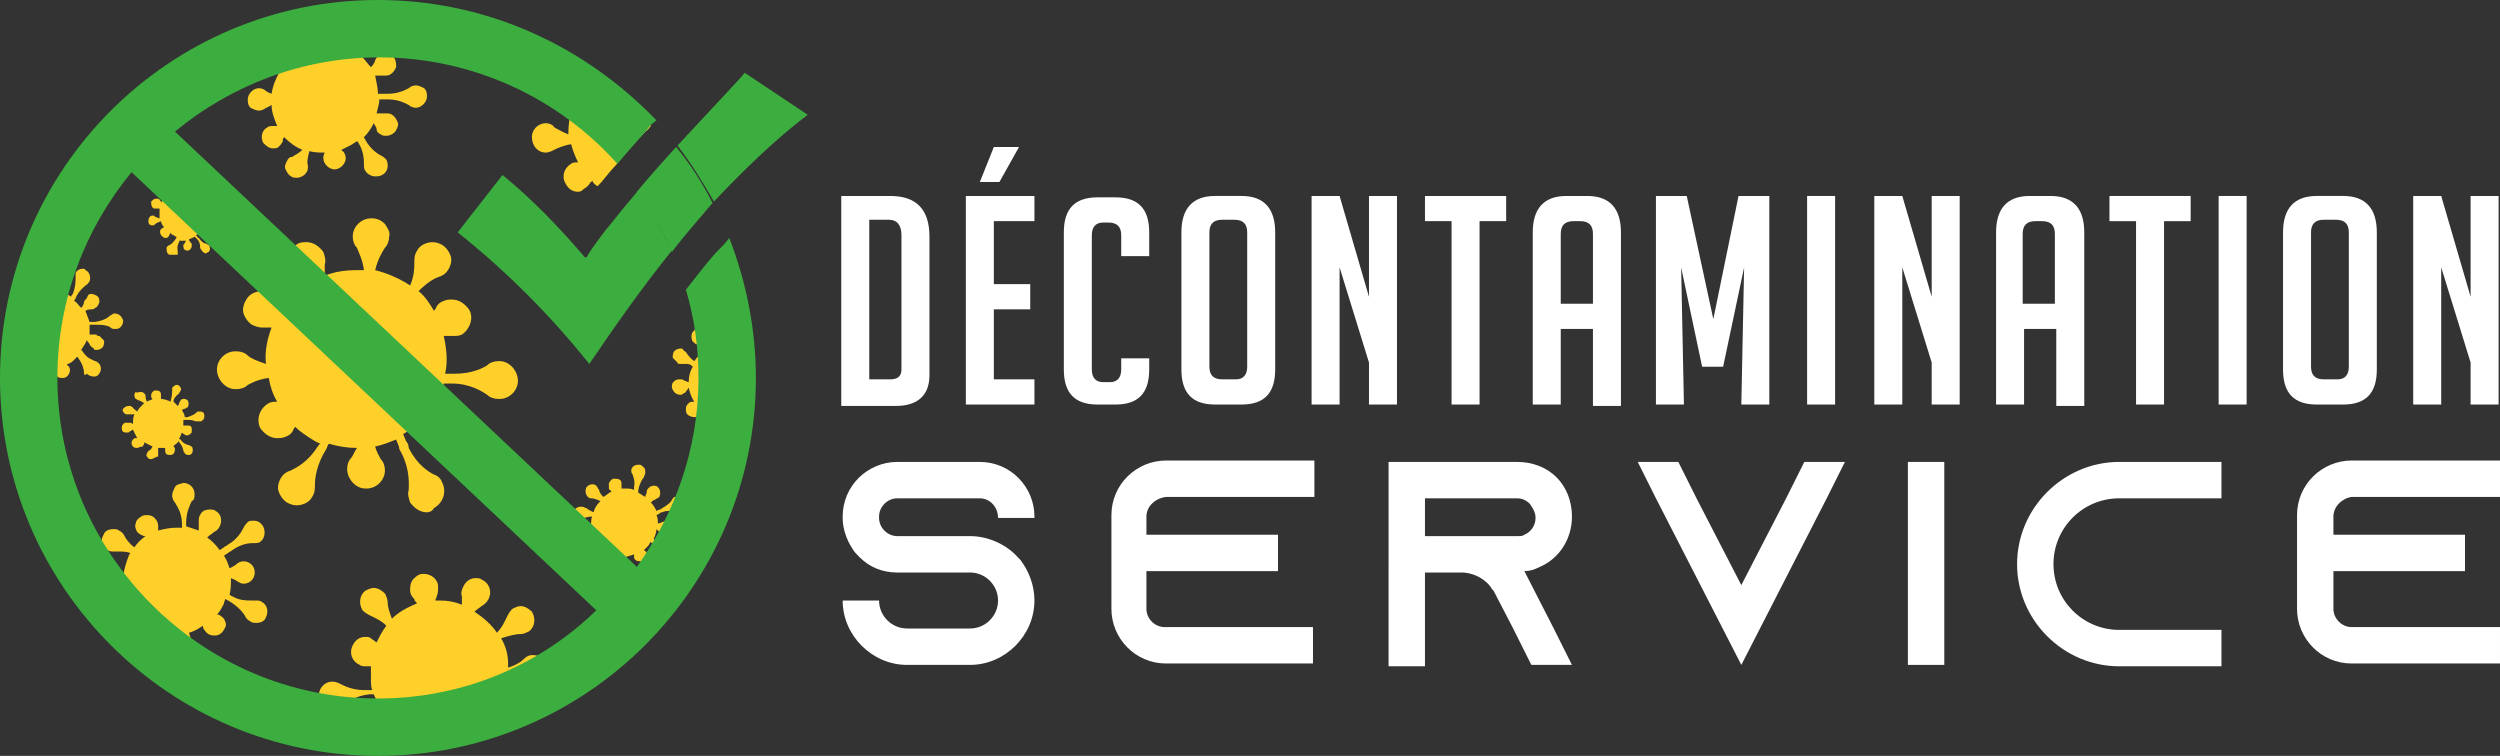 <?xml version="1.0" encoding="utf-8"?>
<!-- Generator: Adobe Illustrator 24.1.0, SVG Export Plug-In . SVG Version: 6.00 Build 0)  -->
<svg version="1.1" id="Layer_1" xmlns="http://www.w3.org/2000/svg" xmlns:xlink="http://www.w3.org/1999/xlink" x="0px" y="0px"
	 width="178.6px" height="54px" viewBox="0 0 178.6 54" style="enable-background:new 0 0 178.6 54;" xml:space="preserve">
<rect x="0" y="0" width="178.6" height="54" fill="#333333" stroke="none"/>
<style type="text/css">
	.st0{fill:#FFD029;}
	.st1{fill:none;}
	.st2{fill:#3CAE3F;}
	.st3{fill:#FFFFFF;}
</style>
<g>
	<g>
		<g>
			<path class="st0" d="M41.3,13.7c-0.4,0-0.7-0.2-0.9-0.6c-0.3-0.5-0.1-1.1,0.4-1.4c0.1-0.1,0.3-0.1,0.5-0.1
				c-0.2-0.4-0.4-0.9-0.5-1.3c-0.6,0.1-1,0.3-1.2,0.4c-0.2,0.1-0.4,0.2-0.6,0.2c0,0,0,0,0,0c-0.6,0-1-0.5-1-1.1c0-0.6,0.5-1,1-1
				c0,0,0,0,0,0c0.2,0,0.5,0.1,0.6,0.3c0.2,0.1,0.5,0.3,1,0.5c0-0.7,0.1-1.4,0.3-2.1c-0.1,0-0.2,0-0.3,0c0,0,0,0-0.1,0
				c0,0-0.1,0-0.1,0c-0.2,0-0.4-0.1-0.5-0.2c-0.2-0.1-0.4-0.4-0.5-0.6c-0.1-0.3,0-0.5,0.1-0.8c0.2-0.3,0.5-0.5,0.9-0.5
				c0.2,0,0.4,0.1,0.5,0.2c0.2,0.1,0.4,0.3,0.4,0.5c0,0.1,0.1,0.2,0.1,0.2c0.3-0.4,0.6-0.7,0.9-1l0,0l0,0C44,6.4,45.3,7.6,46.5,9
				l0,0l0,0c-0.1,0.1-0.2,0.3-0.4,0.4c-0.8,0.8-1.5,1.6-2.1,2.4c-0.5,0.5-0.9,1.1-1.3,1.5l0,0l0,0c-0.2-0.1-0.3-0.2-0.4-0.4
				c0,0,0,0.1-0.1,0.1c-0.1,0.2-0.3,0.4-0.5,0.5C41.6,13.6,41.5,13.7,41.3,13.7z"/>
		</g>
		<g>
			<path class="st0" d="M42.6,17.4c0.2-0.3,0.5-0.7,0.8-1.1l0,0l0,0c0,0.2,0,0.4-0.2,0.6C43.1,17.2,42.8,17.3,42.6,17.4L42.6,17.4
				L42.6,17.4z"/>
		</g>
	</g>
	<path class="st1" d="M1.3,24c0,0,0.1,0,0.2,0c-0.2-0.3-0.3-0.7-0.4-1c0,0,0,0-0.1,0c0,0.4-0.1,0.7-0.1,1.1c0,0,0,0,0,0
		C1,24.1,1.1,24,1.3,24z"/>
	<path class="st1" d="M2.1,20.2c0,0,0.1-0.1,0.1-0.1c-0.2-0.2-0.5-0.3-0.6-0.4c-0.1,0-0.1-0.1-0.2-0.1c-0.1,0.4-0.2,0.8-0.2,1.1
		c0.1,0.1,0.1,0.1,0.2,0.2C1.6,20.7,1.8,20.4,2.1,20.2z"/>
	<path class="st1" d="M10,45.4c0.1-0.2,0.2-0.3,0.4-0.4c0,0,0.1-0.1,0.2-0.1c-0.5-0.3-0.9-0.6-1.2-1c-0.1,0.2-0.2,0.3-0.2,0.4
		c-0.1,0.2-0.2,0.3-0.3,0.4c-0.1,0-0.2,0.1-0.2,0.1c0.5,0.4,0.9,0.9,1.4,1.3C9.9,45.9,9.9,45.6,10,45.4z"/>
	<path class="st1" d="M1.2,21.3c0,0.1,0,0.3-0.1,0.4C1.1,21.5,1.2,21.4,1.2,21.3C1.2,21.3,1.2,21.3,1.2,21.3z"/>
	<path class="st1" d="M28,51.2c0.3,0,0.7,0,1-0.1c-0.3-0.1-0.5-0.3-0.7-0.5C28.1,50.9,28,51.1,28,51.2z"/>
	<path class="st1" d="M45,33.6c0-0.3,0.3-0.4,0.5-0.4c0.3,0,0.4,0.3,0.4,0.5c0,0.1-0.1,0.2-0.1,0.3c-0.1,0.1-0.3,0.4-0.4,0.9
		c0,0.1,0,0.1,0,0.2l0,0c0.2,0.1,0.3,0.2,0.5,0.3c0.1-0.1,0.1-0.3,0.1-0.3c0-0.1,0-0.2,0.1-0.3c0.2-0.2,0.5-0.2,0.7-0.1
		c0.2,0.2,0.2,0.5,0.1,0.7c-0.1,0.1-0.2,0.1-0.3,0.2c-0.1,0-0.2,0.1-0.3,0.2c0.2,0.2,0.3,0.4,0.4,0.6l0.2-0.1c0.1,0,0.1,0,0.2-0.1
		c0.4-0.2,0.7-0.5,0.7-0.6c0.1-0.1,0.1-0.2,0.2-0.2c0.2-0.1,0.5,0,0.6,0.3c0.1,0.2,0,0.5-0.3,0.6c-0.1,0-0.2,0-0.3,0
		c-0.1,0-0.5-0.1-0.9,0.1c-0.1,0-0.1,0-0.2,0.1l-0.2,0.1c0.1,0.2,0.1,0.4,0.1,0.6c0.2,0,0.3-0.1,0.3-0.1c0.1-0.1,0.2-0.1,0.3-0.1
		c0.3,0,0.4,0.3,0.4,0.5c0,0.3-0.3,0.4-0.5,0.4c-0.1,0-0.2-0.1-0.3-0.1c0,0-0.1-0.1-0.2-0.2c0,0.2-0.1,0.5-0.2,0.7
		c0,0,0.1,0.1,0.1,0.1c0.4,0.3,0.7,0.3,0.9,0.4c0.1,0,0.2,0,0.3,0.1c0.2,0.2,0.2,0.5,0.1,0.7c-0.2,0.2-0.5,0.2-0.7,0.1
		c-0.1-0.1-0.1-0.2-0.2-0.3c0-0.1-0.2-0.5-0.6-0.8c0,0-0.1,0-0.1-0.1c-0.1,0.1-0.1,0.2-0.2,0.3c-0.1,0.1-0.2,0.2-0.3,0.3
		c0,0,0,0,0.1,0c0.1,0.1,0.2,0.1,0.2,0.2c0.1,0.2,0,0.5-0.3,0.6c-0.2,0.1-0.5,0-0.6-0.3c0-0.1,0-0.1,0-0.2c-0.2,0.1-0.4,0.1-0.6,0.2
		c0,0.3,0.1,0.5,0.1,0.6c0.1,0.1,0.1,0.2,0.1,0.3c0,0.3-0.3,0.4-0.5,0.4c-0.3,0-0.4-0.3-0.4-0.5c0-0.1,0.1-0.2,0.1-0.3
		c0.1-0.1,0.2-0.2,0.3-0.5c-0.3,0-0.6-0.1-0.9-0.2c0,0.1,0,0.1,0,0.2c0,0.1,0,0.2-0.1,0.3c-0.2,0.2-0.5,0.2-0.7,0.1
		c-0.2-0.2-0.2-0.5-0.1-0.7c0.1-0.1,0.2-0.1,0.3-0.2c0,0,0.1,0,0.1-0.1c-0.2-0.2-0.4-0.5-0.6-0.7c-0.1,0.1-0.2,0.2-0.2,0.2
		c-0.1,0.1-0.1,0.2-0.2,0.2c-0.2,0.1-0.5,0-0.6-0.3c-0.1-0.2,0-0.5,0.3-0.6c0.1,0,0.2,0,0.3,0c0.1,0,0.2,0,0.3,0
		c-0.1-0.3-0.1-0.7,0-1c-0.3,0-0.5,0.1-0.6,0.1C41.5,37,41.4,37,41.3,37c-0.3,0-0.4-0.3-0.4-0.5c0-0.3,0.3-0.4,0.5-0.4
		c0.1,0,0.2,0.1,0.3,0.1c0.1,0.1,0.3,0.2,0.5,0.3c0.1-0.3,0.2-0.5,0.4-0.7c0,0,0.1-0.1,0.1-0.1c-0.2-0.1-0.5-0.2-0.6-0.2
		c-0.1,0-0.2,0-0.3-0.1c-0.2-0.2-0.2-0.5-0.1-0.7c0.2-0.2,0.5-0.2,0.7-0.1c0.1,0.1,0.1,0.2,0.2,0.3c0,0.1,0.1,0.3,0.3,0.5
		c0.2-0.2,0.4-0.3,0.6-0.4c0,0,0,0-0.1,0c-0.1-0.1-0.2-0.1-0.2-0.2c-0.1-0.2,0-0.5,0.3-0.6c0.2-0.1,0.5,0,0.6,0.3c0,0.1,0,0.2,0,0.3
		c0,0,0,0.1,0,0.1c0.3,0,0.7,0,1,0.1c0-0.1,0-0.1,0-0.2c0.1-0.5-0.1-0.8-0.1-0.9C45,33.8,44.9,33.7,45,33.6z M39.4,23.6
		c0.1-0.2,0.3-0.3,0.4-0.2c0.1,0,0.1,0.1,0.2,0.1c0,0.1,0.2,0.2,0.3,0.3c0.1-0.2,0.2-0.3,0.4-0.5c0,0,0,0,0.1-0.1
		c-0.2-0.1-0.3-0.2-0.4-0.2c-0.1,0-0.1-0.1-0.2-0.1c-0.1-0.1-0.1-0.4,0-0.5c0.1-0.1,0.4-0.1,0.5,0c0.1,0.1,0.1,0.1,0.1,0.2
		c0,0.1,0,0.2,0.1,0.4c0.1-0.1,0.3-0.1,0.5-0.2c0,0,0,0,0,0c-0.1,0-0.1-0.1-0.1-0.2c0-0.2,0.1-0.4,0.3-0.4c0.2,0,0.4,0.1,0.4,0.3
		c0,0.1,0,0.2,0,0.2c0,0,0,0.1,0,0.1c0.2,0,0.5,0.1,0.7,0.2c0,0,0-0.1,0-0.1c0.1-0.3,0.1-0.6,0.1-0.7c0-0.1,0-0.2,0-0.2
		c0.1-0.2,0.3-0.3,0.4-0.2c0.2,0.1,0.3,0.3,0.2,0.4c0,0.1-0.1,0.1-0.1,0.2c-0.1,0.1-0.3,0.2-0.4,0.5c0,0,0,0.1,0,0.1l0,0
		c0.1,0.1,0.2,0.2,0.3,0.3c0.1-0.1,0.1-0.2,0.1-0.2c0-0.1,0.1-0.1,0.1-0.2c0.1-0.1,0.4-0.1,0.5,0c0.1,0.1,0.1,0.4,0,0.5
		c-0.1,0.1-0.1,0.1-0.2,0.1c-0.1,0-0.1,0-0.3,0.1c0.1,0.2,0.2,0.3,0.2,0.5l0.1,0c0,0,0.1,0,0.1,0c0.3-0.1,0.5-0.2,0.6-0.3
		c0-0.1,0.1-0.1,0.2-0.1c0.2,0,0.4,0.1,0.4,0.3c0,0.2-0.1,0.4-0.3,0.4c-0.1,0-0.2,0-0.2,0c-0.1,0-0.3-0.1-0.7-0.1c0,0-0.1,0-0.1,0
		l-0.1,0c0,0.1,0,0.3,0,0.4c0.1,0,0.2,0,0.2,0c0.1,0,0.2,0,0.2,0c0.2,0.1,0.3,0.3,0.2,0.4c-0.1,0.2-0.3,0.3-0.4,0.2
		c-0.1,0-0.1-0.1-0.2-0.1c0,0-0.1-0.1-0.1-0.1c-0.1,0.2-0.1,0.3-0.2,0.5c0,0,0,0.1,0.1,0.1c0.2,0.3,0.5,0.4,0.6,0.4
		c0.1,0,0.1,0.1,0.2,0.1c0.1,0.1,0.1,0.4,0,0.5c-0.1,0.1-0.4,0.1-0.5,0c-0.1-0.1-0.1-0.1-0.1-0.2c0-0.1-0.1-0.4-0.3-0.6
		c0,0,0,0,0-0.1c-0.1,0.1-0.1,0.1-0.2,0.2c-0.1,0.1-0.2,0.1-0.2,0.2c0,0,0,0,0,0c0.1,0,0.1,0.1,0.1,0.2c0,0.2-0.1,0.4-0.3,0.4
		c-0.2,0-0.4-0.1-0.4-0.3c0-0.1,0-0.1,0-0.2c-0.2,0-0.3,0-0.5,0c0,0.2,0,0.4,0,0.4c0,0.1,0,0.2,0,0.2c-0.1,0.2-0.3,0.3-0.4,0.2
		C41,27.1,41,26.9,41,26.7c0-0.1,0.1-0.1,0.1-0.2c0.1,0,0.2-0.1,0.3-0.3c-0.2-0.1-0.4-0.2-0.6-0.3c0,0.1,0,0.1,0,0.1
		c0,0.1-0.1,0.1-0.1,0.2c-0.1,0.1-0.4,0.1-0.5,0c-0.1-0.1-0.1-0.4,0-0.5c0.1-0.1,0.1-0.1,0.2-0.1c0,0,0.1,0,0.1,0
		c-0.1-0.2-0.2-0.4-0.3-0.6c-0.1,0-0.1,0.1-0.2,0.1c0,0.1-0.1,0.1-0.2,0.1c-0.2,0-0.4-0.1-0.4-0.3c0-0.2,0.1-0.4,0.3-0.4
		c0.1,0,0.2,0,0.2,0c0,0,0.1,0,0.2,0.1c0-0.2,0-0.5,0.1-0.7c-0.2,0-0.4,0-0.4,0c-0.1,0-0.2,0-0.2,0C39.5,24,39.4,23.8,39.4,23.6z
		 M18.3,6.1c0.2,0,0.4,0.1,0.5,0.2c0.1,0.1,0.2,0.1,0.4,0.2c0.1-0.6,0.3-1.1,0.6-1.6c-0.5-0.2-0.8-0.2-1-0.2c-0.2,0-0.4,0-0.5-0.1
		c-0.4-0.2-0.5-0.7-0.3-1.1c0.2-0.4,0.7-0.5,1.1-0.3c0.2,0.1,0.3,0.2,0.3,0.4c0.1,0.2,0.3,0.5,0.7,0.8c0.3-0.4,0.7-0.7,1.1-0.9
		c0.1,0,0.1-0.1,0.2-0.1c-0.3-0.4-0.6-0.5-0.8-0.6c-0.2-0.1-0.3-0.2-0.4-0.3c-0.2-0.4-0.1-0.9,0.3-1.1c0.4-0.2,0.9-0.1,1.1,0.3
		c0.1,0.2,0.1,0.3,0.1,0.5c0,0.2,0,0.6,0.2,1c0.4-0.1,0.7-0.2,1.1-0.2c0,0,0-0.1-0.1-0.1c-0.1-0.1-0.2-0.3-0.2-0.5
		c0-0.4,0.4-0.8,0.8-0.8c0.4,0,0.8,0.4,0.8,0.8c0,0.2-0.1,0.4-0.2,0.5c0,0-0.1,0.1-0.1,0.2c0.5,0.1,1.1,0.4,1.5,0.7
		c0-0.1,0.1-0.2,0.1-0.3c0.4-0.7,0.4-1.3,0.4-1.5c0-0.2,0-0.4,0.1-0.5c0.2-0.4,0.7-0.5,1.1-0.3c0.4,0.2,0.5,0.7,0.3,1.1
		c-0.1,0.2-0.2,0.3-0.4,0.3c-0.2,0.1-0.7,0.4-1.1,1.1C26,3.9,25.9,4,25.8,4.1l0,0c0.2,0.2,0.4,0.5,0.6,0.7c0.2-0.2,0.3-0.4,0.3-0.5
		c0.1-0.2,0.2-0.3,0.3-0.4c0.4-0.2,0.9-0.1,1.1,0.3c0.2,0.4,0.1,0.9-0.3,1.1c-0.2,0.1-0.3,0.1-0.5,0.1c-0.1,0-0.3,0-0.6,0
		C26.9,5.9,27,6.3,27,6.7l0.3,0c0.1,0,0.2,0,0.3,0c0.8,0,1.3-0.3,1.5-0.4c0.1-0.1,0.3-0.2,0.5-0.2c0.4,0,0.8,0.4,0.8,0.8
		c0,0.4-0.4,0.8-0.8,0.8c-0.2,0-0.4-0.1-0.5-0.2c-0.2-0.1-0.7-0.4-1.5-0.4c-0.1,0-0.2,0-0.3,0l-0.3,0c0,0.3-0.1,0.7-0.2,1
		c0.3,0,0.5,0,0.6,0c0.2,0,0.4,0,0.5,0.1c0.4,0.2,0.5,0.7,0.3,1.1c-0.2,0.4-0.7,0.5-1.1,0.3c-0.2-0.1-0.3-0.2-0.3-0.4
		c0-0.1-0.1-0.2-0.3-0.4c-0.2,0.4-0.4,0.7-0.7,1c0,0.1,0.1,0.1,0.1,0.2c0.4,0.7,0.9,1,1.1,1.1c0.2,0.1,0.3,0.2,0.4,0.3
		c0.2,0.4,0.1,0.9-0.3,1.1c-0.4,0.2-0.9,0.1-1.1-0.3C26,12.1,26,11.9,26,11.7c0-0.2,0-0.9-0.4-1.5c0-0.1-0.1-0.1-0.1-0.2
		c-0.2,0.1-0.3,0.2-0.5,0.3c-0.2,0.1-0.4,0.2-0.6,0.3c0,0,0,0.1,0.1,0.1c0.1,0.1,0.2,0.3,0.2,0.5c0,0.4-0.4,0.8-0.8,0.8
		c-0.4,0-0.8-0.4-0.8-0.8c0-0.1,0-0.3,0.1-0.4c-0.4,0-0.7,0-1.1-0.1c-0.2,0.4-0.2,0.8-0.1,1c0,0.2,0,0.4-0.1,0.5
		c-0.2,0.4-0.7,0.5-1.1,0.3c-0.4-0.2-0.5-0.7-0.3-1.1c0.1-0.2,0.2-0.3,0.4-0.3c0.1-0.1,0.4-0.2,0.7-0.5c-0.5-0.2-0.9-0.5-1.3-1
		c-0.1,0.1-0.1,0.2-0.2,0.3c-0.1,0.2-0.2,0.3-0.3,0.4c-0.4,0.2-0.9,0.1-1.1-0.3c-0.2-0.4-0.1-0.9,0.3-1.1c0.2-0.1,0.3-0.1,0.5-0.1
		c0.1,0,0.1,0,0.2,0c-0.2-0.5-0.4-1-0.4-1.5c-0.2,0.1-0.3,0.2-0.4,0.2c-0.1,0.1-0.3,0.2-0.5,0.2c-0.4,0-0.8-0.4-0.8-0.8
		C17.5,6.4,17.9,6.1,18.3,6.1z M15.3,16.6c-0.1,0.2-0.3,0.2-0.5,0.2c-0.1,0-0.1-0.1-0.2-0.2c0,0-0.1-0.1-0.2-0.2
		c-0.1,0.2-0.2,0.3-0.4,0.4l0.1,0.1c0,0,0,0.1,0.1,0.1c0.2,0.3,0.4,0.4,0.5,0.4c0.1,0,0.1,0.1,0.2,0.1c0.1,0.2,0.1,0.4-0.1,0.5
		c-0.2,0.1-0.4,0.1-0.5-0.1c0-0.1-0.1-0.1-0.1-0.2c0-0.1,0-0.4-0.2-0.6c0,0-0.1-0.1-0.1-0.1l-0.1-0.1c-0.1,0.1-0.2,0.1-0.4,0.2
		c0,0.1,0.1,0.2,0.1,0.2c0.1,0.1,0.1,0.1,0.1,0.2c0,0.2-0.1,0.3-0.3,0.4c-0.2,0-0.3-0.1-0.4-0.3c0-0.1,0-0.2,0.1-0.2
		c0,0,0.1-0.1,0.1-0.2c-0.2,0-0.3,0-0.5,0c0,0,0,0.1,0,0.1c-0.2,0.3-0.1,0.6-0.1,0.7c0,0.1,0,0.2,0,0.2c-0.1,0.2-0.3,0.2-0.5,0.2
		c-0.2-0.1-0.2-0.3-0.2-0.5c0-0.1,0.1-0.1,0.2-0.2c0.1-0.1,0.3-0.2,0.5-0.5c0,0,0,0,0-0.1c-0.1,0-0.2-0.1-0.2-0.1
		c-0.1,0-0.2-0.1-0.3-0.2c0,0,0,0,0,0c0,0.1-0.1,0.1-0.1,0.2c-0.2,0.1-0.4,0.1-0.5-0.1c-0.1-0.2-0.1-0.4,0.1-0.5c0,0,0.1,0,0.2-0.1
		c-0.1-0.1-0.2-0.3-0.2-0.4c-0.2,0.1-0.3,0.1-0.4,0.2c-0.1,0.1-0.1,0.1-0.2,0.1c-0.2,0-0.3-0.1-0.4-0.3c0-0.2,0.1-0.3,0.3-0.4
		c0.1,0,0.2,0,0.2,0.1c0.1,0,0.2,0.1,0.4,0.1c0-0.2,0-0.5,0-0.7c-0.1,0-0.1,0-0.1,0c-0.1,0-0.2,0-0.2,0c-0.2-0.1-0.2-0.3-0.2-0.5
		c0.1-0.2,0.3-0.2,0.5-0.2c0.1,0,0.1,0.1,0.2,0.2c0,0,0,0,0.1,0.1c0.1-0.2,0.3-0.4,0.4-0.5C12.1,14.1,12,14,12,14
		c-0.1,0-0.1-0.1-0.2-0.1c-0.1-0.2-0.1-0.4,0.1-0.5c0.2-0.1,0.4-0.1,0.5,0.1c0,0.1,0.1,0.1,0.1,0.2c0,0,0,0.1,0,0.2
		c0.2-0.1,0.5-0.2,0.7-0.2c-0.1-0.2-0.1-0.3-0.2-0.4c-0.1-0.1-0.1-0.1-0.1-0.2c0-0.2,0.1-0.3,0.3-0.4c0.2,0,0.3,0.1,0.4,0.3
		c0,0.1,0,0.2-0.1,0.2c0,0.1-0.1,0.2-0.1,0.4c0.2,0,0.4,0.1,0.6,0.2c0,0,0.1,0,0.1,0c0.1-0.2,0-0.3,0-0.4c0-0.1,0-0.2,0-0.2
		c0.1-0.2,0.3-0.2,0.5-0.2c0.2,0.1,0.2,0.3,0.2,0.5c0,0.1-0.1,0.1-0.2,0.2c-0.1,0-0.2,0.1-0.3,0.3c0.1,0.1,0.2,0.2,0.3,0.3
		c0,0,0,0,0,0c0-0.1,0.1-0.1,0.1-0.2c0.2-0.1,0.4-0.1,0.5,0.1c0.1,0.2,0.1,0.4-0.1,0.5c-0.1,0-0.1,0.1-0.2,0.1c0,0-0.1,0-0.1,0
		c0.1,0.2,0.1,0.5,0.1,0.7c0,0,0.1,0,0.1,0c0.3,0,0.6-0.2,0.6-0.2c0.1-0.1,0.1-0.1,0.2-0.1c0.2,0,0.3,0.1,0.4,0.3
		c0,0.2-0.1,0.3-0.3,0.4c-0.1,0-0.2,0-0.2-0.1c-0.1,0-0.3-0.2-0.7-0.1c0,0-0.1,0-0.1,0l0,0c0,0.1-0.1,0.3-0.1,0.4c0.1,0,0.2,0,0.3,0
		c0.1,0,0.2,0,0.2,0C15.3,16.2,15.4,16.4,15.3,16.6z M22.2,35.6c-0.4,0.6-1.2,0.8-1.8,0.4c-0.6-0.4-0.8-1.2-0.4-1.8
		c0.2-0.3,0.4-0.4,0.7-0.5c0.4-0.2,1.2-0.6,1.9-1.7c0.1-0.1,0.1-0.2,0.2-0.2c-0.3-0.1-0.6-0.3-0.9-0.5c-0.3-0.2-0.6-0.4-0.9-0.7
		c0,0.1-0.1,0.1-0.1,0.2c-0.1,0.3-0.3,0.5-0.6,0.6c-0.6,0.3-1.4,0.1-1.8-0.6c-0.3-0.6-0.1-1.4,0.6-1.8c0.2-0.1,0.4-0.1,0.6-0.1
		c-0.3-0.5-0.5-1.1-0.6-1.7c-0.8,0.1-1.3,0.4-1.5,0.5c-0.2,0.2-0.5,0.3-0.8,0.3c-0.7,0-1.3-0.6-1.2-1.4c0-0.7,0.6-1.3,1.4-1.2
		c0.3,0,0.6,0.1,0.8,0.3c0.2,0.2,0.7,0.4,1.3,0.6c-0.1-0.9,0.1-1.8,0.4-2.6c-0.2,0-0.4,0-0.5,0c-0.3,0-0.6,0-0.9-0.2
		c-0.6-0.4-0.8-1.2-0.4-1.8c0.4-0.6,1.2-0.8,1.8-0.4c0.3,0.2,0.4,0.4,0.5,0.7c0,0.1,0.1,0.2,0.2,0.3c0.5-0.7,1.1-1.3,1.8-1.8
		c-0.3-0.2-0.5-0.4-0.6-0.5c-0.3-0.1-0.5-0.3-0.6-0.6c-0.3-0.6-0.1-1.4,0.6-1.8c0.6-0.3,1.4-0.1,1.8,0.6c0.1,0.3,0.2,0.6,0.1,0.9
		c0,0.2,0,0.5,0,0.8c0.9-0.3,1.8-0.5,2.8-0.4c-0.1-0.8-0.4-1.3-0.5-1.6c-0.2-0.2-0.3-0.5-0.3-0.8c0-0.7,0.6-1.3,1.4-1.2
		c0.7,0,1.3,0.6,1.2,1.4c0,0.3-0.1,0.6-0.3,0.8c-0.2,0.2-0.5,0.8-0.7,1.6c0.7,0.2,1.5,0.4,2.2,0.9c0.1,0.1,0.2,0.1,0.3,0.2
		c0.3-0.7,0.3-1.3,0.3-1.6c0-0.3,0-0.6,0.2-0.9c0.4-0.6,1.2-0.8,1.8-0.4c0.6,0.4,0.8,1.2,0.4,1.8c-0.2,0.3-0.4,0.4-0.7,0.5
		c-0.3,0.1-0.8,0.4-1.4,1c0.5,0.4,0.8,0.9,1.2,1.5c0-0.1,0.1-0.1,0.1-0.2c0.1-0.3,0.3-0.5,0.6-0.6c0.6-0.3,1.4-0.1,1.8,0.6
		c0.3,0.6,0.1,1.4-0.6,1.8c-0.3,0.1-0.6,0.2-0.9,0.1c-0.1,0-0.2,0-0.4,0c0.2,0.9,0.3,1.8,0.1,2.7c0.1,0,0.3,0,0.5,0
		c1.3,0.1,2.2-0.4,2.5-0.6c0.2-0.2,0.5-0.3,0.8-0.3c0.7,0,1.3,0.6,1.2,1.4c0,0.7-0.6,1.3-1.4,1.2c-0.3,0-0.6-0.1-0.8-0.3
		c-0.3-0.2-1.2-0.8-2.5-0.8c-0.2,0-0.4,0-0.5,0l-0.1,0c-0.1,0.5-0.3,1-0.6,1.4c0.4,0.1,0.8,0.1,1,0.1c0.3,0,0.6,0,0.9,0.2
		c0.6,0.4,0.8,1.2,0.4,1.8c-0.4,0.6-1.2,0.8-1.8,0.4c-0.3-0.2-0.4-0.4-0.5-0.7c-0.1-0.2-0.2-0.5-0.5-0.9c-0.5,0.5-1,1-1.6,1.3
		l0.2,0.5c0.1,0.1,0.2,0.3,0.2,0.5c0.6,1.2,1.4,1.7,1.8,1.9c0.3,0.1,0.5,0.3,0.6,0.6c0.3,0.6,0.1,1.4-0.6,1.8
		c-0.6,0.3-1.4,0.1-1.8-0.6c-0.1-0.3-0.2-0.6-0.1-0.9c0-0.4,0.1-1.4-0.5-2.6c-0.1-0.2-0.2-0.3-0.2-0.5l-0.2-0.5
		c-0.5,0.2-1,0.4-1.5,0.5c0.1,0.4,0.3,0.7,0.4,0.9c0.2,0.2,0.3,0.5,0.3,0.8c0,0.7-0.6,1.3-1.4,1.2c-0.7,0-1.3-0.6-1.2-1.4
		c0-0.3,0.1-0.6,0.3-0.8c0.1-0.1,0.2-0.4,0.4-0.7c-0.7,0-1.3-0.1-2-0.3c-0.1,0.1-0.1,0.2-0.2,0.4c-0.7,1.1-0.8,2.1-0.8,2.5
		C22.4,35,22.4,35.3,22.2,35.6z"/>
	<g>
		<path class="st0" d="M9.9,9.5C9.9,9.5,9.9,9.5,9.9,9.5c-0.3,0-0.5-0.1-0.7-0.3C9,9.1,8.4,8.8,7.5,8.7l0,0l0,0
			C7.7,8.5,7.9,8.3,8,8.1C8.6,8,9.1,7.8,9.3,7.7c0.2-0.1,0.4-0.2,0.6-0.2c0,0,0,0,0,0c0.3,0,0.5,0.1,0.7,0.3
			c0.2,0.2,0.3,0.5,0.3,0.7C10.9,9.1,10.5,9.5,9.9,9.5L9.9,9.5z"/>
	</g>
	<g>
		<path class="st0" d="M7.2,11.9c-0.2,0-0.4-0.1-0.6-0.2c-0.2-0.1-0.3-0.3-0.4-0.5c0-0.1-0.1-0.3-0.3-0.5l0,0l0,0
			c0.2-0.3,0.4-0.6,0.7-0.9l0,0l0,0c0.2,0,0.4,0,0.5,0l0,0c0,0,0.1,0,0.1,0c0.2,0,0.4,0.1,0.6,0.2c0.2,0.1,0.4,0.4,0.5,0.7
			c0.1,0.3,0,0.5-0.1,0.8C7.9,11.7,7.6,11.9,7.2,11.9L7.2,11.9z"/>
	</g>
	<g>
		<path class="st0" d="M5.9,15.7c-0.4,0-0.7-0.2-0.9-0.6c-0.1-0.2-0.1-0.4-0.1-0.7c0-0.3,0.1-1-0.4-1.9l0,0l0,0
			c0.1-0.2,0.2-0.3,0.3-0.5l0,0l0,0c0,0,0,0.1,0.1,0.1c0.5,0.9,1.1,1.3,1.4,1.5c0.2,0.1,0.4,0.3,0.5,0.5C7,14.5,7,14.7,6.9,15
			c-0.1,0.3-0.3,0.5-0.5,0.6C6.3,15.7,6.1,15.7,5.9,15.7L5.9,15.7z"/>
	</g>
	<g>
		<path class="st0" d="M30.5,36.6c-0.5,0-0.9-0.3-1.2-0.7c-0.1-0.3-0.2-0.6-0.1-0.9c0-0.4,0.1-1.4-0.5-2.6c-0.1-0.2-0.2-0.3-0.2-0.5
			l-0.2-0.5c-0.5,0.2-1,0.4-1.5,0.5c0.1,0.4,0.3,0.7,0.4,0.9c0.2,0.2,0.3,0.5,0.3,0.8c0,0.7-0.6,1.3-1.3,1.3c0,0,0,0-0.1,0
			c-0.7,0-1.3-0.7-1.3-1.4c0-0.3,0.1-0.6,0.3-0.8c0.1-0.1,0.2-0.4,0.4-0.7c-0.7,0-1.3-0.1-2-0.3c-0.1,0.1-0.1,0.2-0.2,0.4
			c-0.7,1.1-0.8,2.1-0.8,2.5c0,0.3,0,0.6-0.2,0.9c-0.2,0.4-0.7,0.6-1.1,0.6h0c-0.3,0-0.5-0.1-0.7-0.2c-0.3-0.2-0.5-0.5-0.6-0.8
			c-0.1-0.3,0-0.7,0.2-1c0.2-0.3,0.4-0.4,0.7-0.5c0.4-0.2,1.2-0.6,1.9-1.7c0.1-0.1,0.1-0.2,0.2-0.2c-0.3-0.1-0.6-0.3-0.9-0.5
			c-0.3-0.2-0.6-0.4-0.9-0.7c0,0-0.1,0.1-0.1,0.1c-0.1,0.3-0.3,0.5-0.6,0.6c-0.2,0.1-0.4,0.1-0.6,0.1c-0.5,0-0.9-0.3-1.2-0.7
			c-0.3-0.6-0.1-1.4,0.6-1.8c0.2-0.1,0.4-0.1,0.6-0.1c-0.3-0.5-0.5-1.1-0.6-1.7c-0.8,0.1-1.3,0.4-1.5,0.5c-0.2,0.2-0.5,0.3-0.8,0.3
			c0,0,0,0-0.1,0c-0.7,0-1.3-0.7-1.3-1.4c0-0.7,0.6-1.3,1.3-1.3c0,0,0,0,0.1,0c0.3,0,0.6,0.1,0.8,0.3c0.2,0.2,0.7,0.4,1.3,0.6
			c-0.1-0.9,0.1-1.8,0.4-2.6c-0.1,0-0.3,0-0.4,0c0,0-0.1,0-0.1,0c-0.1,0-0.1,0-0.2,0c-0.2,0-0.5-0.1-0.7-0.2
			c-0.3-0.2-0.5-0.5-0.6-0.8c-0.1-0.3,0-0.7,0.2-1c0.2-0.4,0.7-0.6,1.1-0.6c0.2,0,0.5,0.1,0.7,0.2c0.3,0.2,0.4,0.4,0.5,0.7
			c0,0.1,0.1,0.2,0.2,0.3c0.5-0.7,1.1-1.3,1.8-1.7c-0.3-0.2-0.5-0.4-0.6-0.5c-0.3-0.1-0.5-0.3-0.6-0.6c-0.3-0.6-0.1-1.4,0.6-1.8
			c0.2-0.1,0.4-0.1,0.6-0.1c0.5,0,0.9,0.3,1.2,0.7c0.1,0.3,0.2,0.6,0.1,0.9c0,0.2,0,0.5,0,0.8c0.7-0.3,1.5-0.4,2.3-0.4
			c0.2,0,0.3,0,0.5,0c-0.1-0.8-0.4-1.3-0.5-1.6c-0.2-0.2-0.3-0.5-0.3-0.8c0-0.7,0.6-1.3,1.3-1.3c0,0,0,0,0.1,0
			c0.4,0,0.7,0.2,0.9,0.4c0.2,0.3,0.4,0.6,0.3,0.9c0,0.3-0.1,0.6-0.3,0.8c-0.2,0.3-0.5,0.8-0.7,1.6c0.8,0.2,1.5,0.5,2.2,0.9
			c0.1,0.1,0.2,0.1,0.3,0.2c0.3-0.7,0.3-1.3,0.3-1.6c0-0.3,0-0.6,0.2-0.9c0.2-0.4,0.7-0.6,1.1-0.6c0.3,0,0.5,0.1,0.7,0.2
			c0.3,0.2,0.5,0.5,0.6,0.8c0.1,0.3,0,0.7-0.2,1c-0.2,0.3-0.4,0.4-0.7,0.5c-0.3,0.1-0.8,0.4-1.4,1c0.5,0.4,0.8,0.9,1.1,1.4
			c0,0,0.1-0.1,0.1-0.1c0.1-0.3,0.3-0.5,0.6-0.6c0.2-0.1,0.4-0.1,0.6-0.1c0.5,0,0.9,0.3,1.2,0.7c0.2,0.3,0.2,0.7,0.1,1
			c-0.1,0.3-0.3,0.6-0.6,0.8c-0.2,0.1-0.4,0.1-0.6,0.1c-0.1,0-0.2,0-0.3,0c-0.1,0-0.2,0-0.4,0c0.2,0.9,0.3,1.8,0.1,2.7
			c0.1,0,0.3,0,0.5,0c0.1,0,0.2,0,0.2,0c1.2,0,2-0.4,2.3-0.6c0.2-0.2,0.5-0.3,0.8-0.3c0,0,0,0,0.1,0c0.7,0,1.3,0.7,1.3,1.4
			c0,0.7-0.6,1.3-1.3,1.3c0,0,0,0-0.1,0c-0.3,0-0.6-0.1-0.8-0.3c-0.3-0.2-1.2-0.8-2.5-0.8c-0.2,0-0.4,0-0.5,0l-0.1,0
			c-0.1,0.5-0.3,1-0.6,1.4c0.4,0.1,0.7,0.1,0.9,0.1l0,0c0,0,0.1,0,0.1,0c0.3,0,0.5,0.1,0.7,0.2c0.3,0.2,0.5,0.5,0.6,0.8
			c0.1,0.3,0,0.7-0.2,1c-0.2,0.4-0.7,0.6-1.1,0.6c-0.3,0-0.5-0.1-0.7-0.2c-0.3-0.2-0.4-0.4-0.5-0.7c-0.1-0.2-0.2-0.5-0.5-0.9
			c-0.4,0.5-1,1-1.6,1.3l0.2,0.5c0.1,0.1,0.2,0.3,0.2,0.5c0.6,1.2,1.4,1.7,1.8,1.9c0.3,0.1,0.5,0.3,0.6,0.6c0.3,0.6,0.1,1.4-0.6,1.8
			C30.9,36.5,30.7,36.6,30.5,36.6z"/>
	</g>
	<g>
		<path class="st0" d="M26.8,12.6c-0.3,0-0.6-0.2-0.7-0.4C26,12.1,26,11.9,26,11.7c0-0.2,0-0.9-0.4-1.5c0-0.1-0.1-0.1-0.1-0.1
			c-0.2,0.1-0.3,0.2-0.5,0.3c-0.2,0.1-0.4,0.2-0.6,0.3c0,0,0,0.1,0.1,0.1c0.1,0.1,0.2,0.3,0.2,0.5c0,0.4-0.4,0.8-0.8,0.8
			c-0.4,0-0.8-0.4-0.8-0.8c0-0.1,0-0.2,0.1-0.4l0,0c-0.4,0-0.7,0-1.1-0.1c-0.1,0.4-0.2,0.8-0.1,1c0,0.2,0,0.4-0.1,0.5
			c-0.1,0.2-0.4,0.4-0.7,0.4c-0.1,0-0.3,0-0.4-0.1c-0.2-0.1-0.3-0.3-0.4-0.5c-0.1-0.2,0-0.4,0.1-0.6c0.1-0.2,0.2-0.3,0.4-0.3
			c0.1-0.1,0.4-0.2,0.7-0.5c-0.5-0.2-0.9-0.5-1.3-0.9c-0.1,0.1-0.1,0.2-0.1,0.3c-0.1,0.2-0.2,0.3-0.3,0.4c-0.1,0.1-0.3,0.1-0.4,0.1
			c-0.3,0-0.5-0.2-0.7-0.4c-0.2-0.4-0.1-0.9,0.3-1.1c0.1-0.1,0.3-0.1,0.4-0.1c0,0,0.1,0,0.1,0c0,0,0.1,0,0.1,0c0,0,0.1,0,0.1,0
			c-0.2-0.5-0.4-1-0.4-1.5c-0.2,0.1-0.3,0.2-0.4,0.2c-0.1,0.1-0.3,0.2-0.5,0.2h0c-0.2,0-0.4-0.1-0.6-0.2c-0.2-0.2-0.2-0.4-0.2-0.6
			c0-0.4,0.4-0.8,0.8-0.8c0.2,0,0.4,0.1,0.5,0.2c0.1,0.1,0.2,0.1,0.4,0.2c0.1-0.6,0.3-1.1,0.6-1.6c-0.4-0.1-0.7-0.2-0.9-0.2
			c0,0-0.1,0-0.1,0c0,0-0.1,0-0.1,0c-0.1,0-0.3,0-0.4-0.1c-0.2-0.1-0.3-0.3-0.4-0.5c-0.1-0.2,0-0.4,0.1-0.6c0.1-0.2,0.4-0.4,0.7-0.4
			c0.1,0,0.3,0,0.4,0.1c0.2,0.1,0.3,0.2,0.3,0.4c0.1,0.2,0.3,0.5,0.7,0.8c0.3-0.4,0.7-0.7,1.1-0.9c0.1,0,0.1-0.1,0.2-0.1
			c-0.3-0.3-0.6-0.5-0.8-0.6c-0.2-0.1-0.3-0.2-0.4-0.3c-0.2-0.4-0.1-0.9,0.3-1.1c0.1-0.1,0.3-0.1,0.4-0.1c0.3,0,0.6,0.2,0.7,0.4
			c0.1,0.2,0.1,0.3,0.1,0.5c0,0.2,0,0.6,0.2,1c0.4-0.1,0.7-0.2,1.1-0.2c0,0,0-0.1,0-0.1c-0.1-0.1-0.2-0.3-0.2-0.5
			c0-0.4,0.4-0.8,0.8-0.8c0.2,0,0.4,0.1,0.6,0.2c0.2,0.2,0.2,0.4,0.2,0.6c0,0.2-0.1,0.4-0.2,0.5c0,0-0.1,0.1-0.1,0.2
			c0.5,0.1,1,0.4,1.5,0.7c0-0.1,0.1-0.2,0.1-0.2c0.4-0.7,0.4-1.3,0.4-1.5c0-0.2,0-0.4,0.1-0.5c0.1-0.2,0.4-0.4,0.7-0.4
			c0.1,0,0.3,0,0.4,0.1c0.4,0.2,0.5,0.7,0.3,1.1c-0.1,0.2-0.2,0.3-0.4,0.3c-0.2,0.1-0.7,0.4-1.1,1.1C26,3.9,25.9,4,25.9,4.1l0,0
			c0.2,0.2,0.4,0.5,0.6,0.7c0.2-0.2,0.3-0.4,0.3-0.5c0.1-0.2,0.2-0.3,0.3-0.4c0.1-0.1,0.3-0.1,0.4-0.1c0.3,0,0.6,0.2,0.7,0.4
			c0.1,0.2,0.1,0.4,0.1,0.6c-0.1,0.2-0.2,0.4-0.4,0.5c-0.1,0.1-0.3,0.1-0.4,0.1c0,0-0.1,0-0.1,0c0,0-0.1,0-0.1,0c-0.2,0-0.3,0-0.5,0
			C26.9,5.9,27,6.3,27,6.7l0.3,0c0.1,0,0.2,0,0.3,0l0.1,0c0.8,0,1.3-0.3,1.5-0.4c0.1-0.1,0.3-0.2,0.5-0.2c0.2,0,0.4,0.1,0.6,0.2
			c0.2,0.2,0.2,0.4,0.2,0.6c0,0.4-0.4,0.8-0.8,0.8c-0.2,0-0.4-0.1-0.5-0.2c-0.2-0.1-0.7-0.4-1.5-0.4c-0.1,0-0.2,0-0.3,0l-0.3,0
			c0,0.3-0.1,0.6-0.2,1c0.2,0,0.3,0,0.5,0c0,0,0.1,0,0.1,0c0,0,0.1,0,0.1,0c0.1,0,0.3,0,0.4,0.1c0.2,0.1,0.3,0.3,0.4,0.5
			c0.1,0.2,0,0.4-0.1,0.6c-0.1,0.2-0.4,0.4-0.7,0.4c-0.1,0-0.3,0-0.4-0.1c-0.2-0.1-0.3-0.2-0.3-0.4c0-0.1-0.1-0.2-0.2-0.4
			c-0.2,0.4-0.4,0.7-0.7,1c0,0.1,0.1,0.1,0.1,0.2c0.4,0.7,0.9,1,1.1,1.1c0.2,0.1,0.3,0.2,0.4,0.3c0.2,0.4,0.1,0.9-0.3,1.1
			C27.1,12.6,27,12.6,26.8,12.6z"/>
	</g>
	<g>
		<path class="st0" d="M13.5,47.5c-0.4,0-0.8-0.3-0.8-0.8c0-0.2,0-0.4,0.2-0.5c0.1-0.1,0.2-0.4,0.3-0.8c-0.2,0-0.4,0-0.6,0
			c-0.3,0-0.7,0-1-0.1c0,0.1,0,0.2,0,0.3c0,0.2,0,0.4-0.1,0.5c-0.1,0.3-0.4,0.4-0.7,0.4h0c-0.1,0-0.1,0-0.2,0
			c-0.2-0.1-0.3-0.3-0.5-0.4c-0.1-0.2-0.1-0.5,0-0.7c0.1-0.2,0.2-0.3,0.4-0.4c0.1,0,0.1-0.1,0.2-0.1c-0.4-0.3-0.8-0.6-1.2-1
			c-0.1,0.2-0.2,0.3-0.2,0.4c-0.1,0.2-0.2,0.3-0.3,0.4c-0.1,0-0.2,0.1-0.2,0.1l0,0l0,0c-0.3-0.3-0.6-0.6-1-1l0,0l0,0
			c0.1-0.2,0.2-0.4,0.3-0.5c0.1-0.1,0.3-0.1,0.4-0.1c0,0,0.1,0,0.1,0l0,0c0.1,0,0.3,0,0.5,0c-0.2-0.5-0.4-1.1-0.4-1.6
			c-0.5,0.1-0.8,0.3-0.9,0.4c-0.1,0.1-0.3,0.2-0.5,0.2c0,0,0,0,0,0c-0.4,0-0.8-0.3-0.8-0.8c0-0.4,0.3-0.8,0.8-0.8c0,0,0,0,0,0
			c0.2,0,0.3,0.1,0.5,0.2c0.2,0.1,0.5,0.3,1,0.3c0.1-0.5,0.2-0.9,0.4-1.4c0-0.1,0.1-0.1,0.1-0.2c-0.3-0.1-0.6-0.1-0.8-0.1
			c-0.1,0-0.1,0-0.2,0c-0.1,0-0.1,0-0.2,0c-0.1,0-0.3,0-0.4-0.1c-0.2-0.1-0.3-0.3-0.4-0.5c-0.1-0.2,0-0.4,0.1-0.6
			c0.1-0.3,0.4-0.4,0.7-0.4c0.1,0,0.3,0,0.4,0.1c0.2,0.1,0.3,0.2,0.4,0.4c0.1,0.2,0.3,0.5,0.7,0.8c0.2-0.3,0.5-0.6,0.8-0.8
			c0,0-0.1,0-0.1,0C10,38.2,9.9,38.1,9.8,38c-0.1-0.2-0.2-0.4-0.1-0.6c0-0.2,0.2-0.4,0.4-0.5c0.1-0.1,0.3-0.1,0.4-0.1
			c0.3,0,0.5,0.1,0.7,0.4c0.1,0.2,0.1,0.3,0.1,0.5c0,0.1,0,0.1,0,0.2c0.4-0.1,0.8-0.2,1.3-0.2c0.1,0,0.2,0,0.4,0c0-0.1,0-0.2,0-0.3
			c0-0.8-0.4-1.3-0.5-1.5c-0.1-0.1-0.2-0.3-0.2-0.5c0-0.2,0.1-0.4,0.2-0.6c0.1-0.2,0.3-0.2,0.6-0.3c0,0,0,0,0,0
			c0.4,0,0.8,0.3,0.8,0.8c0,0.2,0,0.4-0.2,0.5c-0.1,0.2-0.4,0.8-0.4,1.5c0,0.1,0,0.2,0,0.3l0,0c0.3,0.1,0.6,0.2,0.9,0.3
			c0-0.3,0-0.5,0-0.6c0-0.2,0-0.4,0.1-0.5c0.1-0.3,0.4-0.4,0.7-0.4c0.1,0,0.3,0,0.4,0.1c0.4,0.2,0.5,0.7,0.3,1.1
			c-0.1,0.2-0.2,0.3-0.4,0.4c-0.1,0.1-0.3,0.2-0.5,0.4c0.3,0.2,0.6,0.5,0.9,0.9l0.3-0.2c0.1-0.1,0.2-0.1,0.3-0.2
			c0.7-0.4,1-1,1.1-1.2c0.1-0.2,0.2-0.3,0.3-0.4c0.1-0.1,0.3-0.1,0.4-0.1c0.3,0,0.5,0.1,0.7,0.4c0.2,0.4,0.1,0.9-0.2,1.1
			c-0.1,0.1-0.3,0.1-0.4,0.1c0,0-0.1,0-0.1,0l0,0c-0.2,0-0.8,0-1.5,0.5c-0.1,0.1-0.2,0.1-0.3,0.2l-0.3,0.2c0.2,0.3,0.3,0.6,0.4,0.9
			c0.2-0.1,0.4-0.2,0.5-0.3c0.1-0.1,0.3-0.2,0.5-0.2c0,0,0,0,0,0c0.4,0,0.8,0.3,0.8,0.8c0,0.4-0.3,0.8-0.8,0.8c0,0,0,0,0,0
			c-0.2,0-0.3-0.1-0.5-0.2c-0.1-0.1-0.2-0.1-0.4-0.2c0,0.4,0,0.8-0.1,1.2c0.1,0,0.1,0.1,0.2,0.1c0.5,0.3,1,0.3,1.3,0.3
			c0.1,0,0.1,0,0.2,0c0.1,0,0.1,0,0.2,0c0.1,0,0.3,0,0.4,0.1c0.4,0.2,0.5,0.7,0.3,1.1c-0.1,0.3-0.4,0.4-0.7,0.4
			c-0.1,0-0.3,0-0.4-0.1c-0.2-0.1-0.3-0.2-0.4-0.4c-0.1-0.2-0.5-0.7-1.2-1.1c-0.1,0-0.1-0.1-0.2-0.1c-0.1,0.2-0.1,0.4-0.2,0.5
			c-0.1,0.2-0.2,0.4-0.4,0.6c0,0,0.1,0,0.1,0c0.2,0.1,0.3,0.2,0.4,0.3c0.1,0.2,0.2,0.4,0.1,0.6s-0.2,0.4-0.4,0.5
			c-0.1,0.1-0.3,0.1-0.4,0.1c-0.3,0-0.5-0.1-0.7-0.4c-0.1-0.1-0.1-0.2-0.1-0.3c-0.3,0.2-0.6,0.4-1,0.5c0.1,0.4,0.3,0.8,0.4,0.9
			c0.1,0.1,0.2,0.3,0.2,0.5c0,0.2-0.1,0.4-0.2,0.6C13.9,47.4,13.7,47.5,13.5,47.5C13.5,47.5,13.5,47.5,13.5,47.5z"/>
	</g>
	<g>
		<path class="st0" d="M2.6,27.6c-0.1,0-0.2,0-0.2-0.1c-0.1-0.1-0.2-0.2-0.3-0.3C2,27.1,2,27,2,26.8c0.1-0.1,0.1-0.2,0.3-0.3
			c0.1-0.1,0.3-0.2,0.5-0.4c-0.4-0.1-0.7-0.3-1-0.6c0,0.1-0.1,0.1-0.1,0.2c0,0.1-0.1,0.2-0.2,0.3c-0.1,0.1-0.2,0.1-0.3,0.1l0,0
			c-0.1,0-0.3-0.1-0.4-0.1l0,0v0c0-0.3,0-0.6,0-0.8l0,0l0,0c0,0,0,0,0,0C0.9,25.1,1,25,1.1,25c0,0,0,0,0,0c0,0,0.1,0,0.1,0
			c-0.2-0.3-0.3-0.6-0.4-1c0,0,0,0-0.1,0l0,0l0,0c0-0.5,0.1-0.9,0.2-1.4c0-0.1,0.1-0.2,0.1-0.4c0,0-0.1,0-0.1,0l0,0l0,0
			c0-0.2,0-0.3,0.1-0.4l0,0l0,0c0.1,0.1,0.1,0.1,0.2,0.1c0.2-0.3,0.4-0.5,0.7-0.7c0,0,0.1-0.1,0.1-0.1c-0.2-0.2-0.5-0.3-0.6-0.4
			c-0.1,0-0.1-0.1-0.2-0.1l0,0l0,0c0.1-0.3,0.1-0.7,0.2-1l0,0l0,0c0,0,0.1,0,0.1,0c0.2,0,0.4,0.1,0.5,0.2c0.1,0.1,0.1,0.2,0.1,0.4
			c0,0.1,0,0.4,0.2,0.7c0.2-0.1,0.5-0.2,0.8-0.2c0,0,0,0,0-0.1C3.1,20.6,3,20.5,3,20.4c0-0.2,0-0.3,0.1-0.4c0.1-0.1,0.2-0.2,0.4-0.2
			c0,0,0,0,0.1,0c0.3,0,0.5,0.2,0.6,0.5c0,0.1,0,0.3-0.1,0.4c0,0,0,0.1-0.1,0.1c0.4,0.1,0.8,0.2,1.1,0.4c0-0.1,0-0.1,0.1-0.2
			c0.2-0.5,0.2-0.9,0.2-1.1c0-0.1,0-0.3,0-0.4c0.1-0.2,0.3-0.3,0.5-0.3c0.1,0,0.2,0,0.2,0.1c0.3,0.1,0.4,0.5,0.3,0.8
			c-0.1,0.1-0.1,0.2-0.3,0.3c-0.1,0.1-0.5,0.4-0.7,0.9c0,0.1-0.1,0.1-0.1,0.2l0,0c0.2,0.1,0.3,0.3,0.5,0.5c0.1-0.1,0.2-0.3,0.2-0.4
			c0-0.1,0.1-0.2,0.2-0.3C6.3,21,6.4,21,6.5,21c0.2,0,0.4,0.1,0.5,0.2c0.1,0.1,0.1,0.3,0.1,0.4C7,21.8,7,21.9,6.8,22
			c-0.1,0.1-0.2,0.1-0.3,0.1c0,0,0,0,0,0c-0.1,0-0.2,0-0.4,0.1c0.1,0.3,0.2,0.5,0.3,0.8l0.2,0c0.1,0,0.1,0,0.2,0
			c0.6-0.1,0.9-0.3,1-0.4c0.1-0.1,0.2-0.1,0.3-0.2c0,0,0,0,0.1,0c0.3,0,0.5,0.2,0.6,0.5c0,0.3-0.2,0.6-0.5,0.6c0,0,0,0-0.1,0
			c-0.1,0-0.2,0-0.3-0.1c-0.1-0.1-0.4-0.2-0.9-0.2c-0.1,0-0.1,0-0.2,0c-0.1,0-0.2,0-0.2,0l-0.2,0c0,0.2,0,0.5,0,0.7c0,0,0.1,0,0.1,0
			c0.1,0,0.2,0,0.3,0c0,0,0.1,0,0.1,0C6.9,24,7,24,7.1,24c0.1,0.1,0.2,0.2,0.3,0.3c0.1,0.1,0,0.3,0,0.4c-0.1,0.2-0.3,0.3-0.5,0.3
			c-0.1,0-0.2,0-0.2-0.1c-0.1-0.1-0.2-0.1-0.3-0.3c0-0.1-0.1-0.1-0.2-0.3c-0.1,0.3-0.3,0.5-0.4,0.7c0,0,0.1,0.1,0.1,0.1
			c0.3,0.5,0.7,0.6,0.9,0.7c0.1,0,0.2,0.1,0.3,0.2c0.2,0.3,0.1,0.6-0.1,0.8c-0.1,0.1-0.2,0.1-0.3,0.1c-0.2,0-0.4-0.1-0.5-0.2
			C6,26.9,6,26.7,6,26.6c0-0.2-0.1-0.6-0.4-1c0,0,0-0.1-0.1-0.1c-0.1,0.1-0.2,0.2-0.3,0.3c-0.1,0.1-0.3,0.2-0.4,0.2c0,0,0,0,0,0.1
			C4.9,26.1,5,26.3,5,26.4C5,26.7,4.8,27,4.5,27c0,0,0,0-0.1,0c-0.3,0-0.5-0.2-0.6-0.5c0-0.1,0-0.2,0-0.3c-0.1,0-0.2,0-0.3,0
			c-0.2,0-0.3,0-0.5,0c-0.1,0.3,0,0.6,0,0.7c0,0.1,0,0.3,0,0.4C3,27.5,2.8,27.6,2.6,27.6z"/>
	</g>
	<g>
		<path class="st0" d="M12.3,18.2c-0.1,0-0.1,0-0.2,0c-0.2-0.1-0.2-0.3-0.2-0.5c0-0.1,0.1-0.1,0.2-0.2c0.1,0,0.3-0.2,0.5-0.5
			c0,0,0,0,0-0.1c-0.1,0-0.2-0.1-0.2-0.1c-0.1,0-0.2-0.1-0.2-0.2c0,0,0,0,0,0c0,0.1-0.1,0.1-0.1,0.2C12,17,11.9,17,11.8,17
			c-0.1,0-0.2-0.1-0.3-0.2c-0.1-0.2-0.1-0.4,0.1-0.5c0,0,0.1,0,0.1-0.1c-0.1-0.1-0.2-0.3-0.2-0.4c-0.2,0.1-0.3,0.1-0.4,0.2
			c-0.1,0.1-0.1,0.1-0.2,0.1c0,0,0,0,0,0c-0.2,0-0.3-0.1-0.3-0.3c0-0.2,0.1-0.4,0.3-0.4c0,0,0,0,0,0c0.1,0,0.1,0,0.2,0.1
			c0.1,0,0.2,0.1,0.3,0.1c0-0.2,0-0.5,0-0.7c-0.1,0-0.1,0-0.1,0c0,0-0.1,0-0.1,0c-0.1,0-0.1,0-0.2,0c-0.2-0.1-0.2-0.3-0.2-0.5
			c0.1-0.1,0.2-0.2,0.3-0.2c0.1,0,0.1,0,0.2,0c0.1,0,0.1,0.1,0.2,0.2c0,0,0,0,0,0.1c0.1-0.2,0.2-0.4,0.4-0.5C12.1,14.1,12,14,12,14
			c-0.1,0-0.1-0.1-0.2-0.1c-0.1-0.1-0.1-0.2,0-0.3c0-0.1,0.1-0.2,0.1-0.2c0.1,0,0.1-0.1,0.2-0.1c0.1,0,0.2,0.1,0.3,0.2
			c0,0.1,0.1,0.1,0.1,0.2c0,0,0,0.1,0,0.2c0.2-0.1,0.4-0.2,0.7-0.2c-0.1-0.2-0.1-0.3-0.2-0.4c-0.1-0.1-0.1-0.1-0.1-0.2
			c0-0.1,0-0.2,0.1-0.3s0.1-0.1,0.2-0.1c0,0,0,0,0,0c0.2,0,0.3,0.1,0.3,0.3c0,0.1,0,0.2-0.1,0.2c0,0.1-0.1,0.2-0.1,0.4
			c0.2,0,0.4,0.1,0.6,0.2c0,0,0.1,0,0.1,0c0-0.2,0-0.3,0-0.4c0-0.1,0-0.2,0-0.2c0.1-0.1,0.2-0.2,0.3-0.2c0.1,0,0.1,0,0.2,0
			c0.1,0,0.1,0.1,0.2,0.2c0,0.1,0,0.2,0,0.3c0,0.1-0.1,0.1-0.2,0.2c-0.1,0-0.2,0.1-0.3,0.3c0.1,0.1,0.2,0.2,0.3,0.3c0,0,0,0,0,0
			c0-0.1,0.1-0.1,0.1-0.2c0.1,0,0.1-0.1,0.2-0.1c0.1,0,0.2,0.1,0.3,0.2c0.1,0.2,0.1,0.4-0.1,0.5c-0.1,0-0.1,0.1-0.2,0.1c0,0,0,0,0,0
			c0,0-0.1,0-0.1,0c0.1,0.2,0.1,0.5,0.1,0.7c0,0,0.1,0,0.1,0c0.3,0,0.6-0.2,0.6-0.2c0.1-0.1,0.1-0.1,0.2-0.1c0,0,0,0,0,0
			c0.2,0,0.3,0.1,0.3,0.3c0,0.1,0,0.2-0.1,0.3c-0.1,0.1-0.1,0.1-0.2,0.1c0,0,0,0,0,0c-0.1,0-0.1,0-0.2-0.1c-0.1,0-0.3-0.1-0.6-0.1
			c0,0-0.1,0-0.1,0c0,0-0.1,0-0.1,0l0,0c0,0.1-0.1,0.3-0.1,0.4c0,0,0.1,0,0.1,0c0,0,0.1,0,0.1,0c0,0,0,0,0.1,0c0.1,0,0.1,0,0.2,0
			c0.1,0,0.1,0.1,0.2,0.2c0,0.1,0,0.2,0,0.3c-0.1,0.1-0.2,0.2-0.3,0.2l0,0c-0.1,0-0.1,0-0.2,0c-0.1,0-0.1-0.1-0.2-0.2
			c0,0-0.1-0.1-0.2-0.2c-0.1,0.1-0.2,0.3-0.4,0.4l0.1,0.1c0,0,0,0.1,0.1,0.1c0.2,0.3,0.4,0.4,0.5,0.4c0.1,0,0.1,0.1,0.2,0.1
			c0.1,0.1,0.1,0.2,0.1,0.3c0,0.1-0.1,0.2-0.1,0.2c-0.1,0-0.1,0.1-0.2,0.1c-0.1,0-0.2-0.1-0.3-0.2c0-0.1-0.1-0.1-0.1-0.2
			c0-0.1,0-0.4-0.2-0.6c0,0-0.1-0.1-0.1-0.1l-0.1-0.1c-0.1,0.1-0.2,0.1-0.4,0.2c0,0.1,0.1,0.2,0.1,0.2c0.1,0.1,0.1,0.1,0.1,0.2
			c0,0.1,0,0.2-0.1,0.3c-0.1,0.1-0.1,0.1-0.2,0.1c0,0,0,0,0,0c-0.2,0-0.3-0.1-0.3-0.3c0-0.1,0-0.2,0.1-0.2c0,0,0-0.1,0.1-0.2
			c-0.1,0-0.1,0-0.2,0c-0.1,0-0.2,0-0.3,0c0,0,0,0.1,0,0.1c-0.2,0.3-0.1,0.6-0.1,0.7c0,0.1,0,0.2,0,0.2
			C12.6,18.2,12.5,18.2,12.3,18.2z"/>
	</g>
	<g>
		<path class="st0" d="M1.7,31.7c-0.1-0.5-0.2-0.9-0.3-1.4l0,0l0,0c0.1-0.1,0.2-0.2,0.4-0.2c0,0,0,0,0.1,0c0.1,0,0.2,0.1,0.3,0.2
			c0.1,0.1,0.1,0.2,0.1,0.4c0,0.1-0.1,0.2-0.1,0.3C2,31,1.8,31.3,1.7,31.7L1.7,31.7L1.7,31.7z"/>
	</g>
	<g>
		<path class="st0" d="M50.9,31.4c-0.1,0-0.2,0-0.2-0.1c-0.3-0.1-0.4-0.5-0.3-0.8c0.1-0.1,0.1-0.2,0.3-0.3c0.1-0.1,0.3-0.2,0.5-0.4
			c-0.4-0.1-0.7-0.3-1-0.6c0,0.1-0.1,0.1-0.1,0.2c0,0.1-0.1,0.2-0.2,0.3c-0.1,0.1-0.2,0.1-0.3,0.1c-0.2,0-0.4-0.1-0.5-0.2
			c-0.1-0.1-0.1-0.3-0.1-0.4c0-0.2,0.1-0.3,0.2-0.4c0.1-0.1,0.2-0.1,0.3-0.1c0,0,0,0,0,0c0,0,0.1,0,0.1,0c-0.2-0.3-0.3-0.6-0.4-1
			C49.1,27.9,49,27.9,49,28c-0.1,0.1-0.2,0.1-0.3,0.2c0,0,0,0-0.1,0c-0.3,0-0.5-0.2-0.6-0.5c0-0.2,0-0.3,0.1-0.4
			c0.1-0.1,0.2-0.2,0.4-0.2c0,0,0,0,0.1,0c0.1,0,0.2,0,0.3,0.1c0.1,0,0.2,0.1,0.3,0.1c0-0.4,0.1-0.8,0.3-1.1C49.3,26,49.2,26,49,26
			c-0.1,0-0.2,0-0.3,0c0,0-0.1,0-0.1,0c-0.1,0-0.2,0-0.2-0.1c-0.1-0.1-0.2-0.2-0.3-0.3c-0.1-0.1,0-0.3,0-0.4
			c0.1-0.2,0.3-0.3,0.5-0.3c0.1,0,0.2,0,0.2,0.1c0.1,0.1,0.2,0.1,0.3,0.3c0.1,0.1,0.2,0.3,0.5,0.5c0.2-0.3,0.4-0.5,0.7-0.7
			c0,0,0.1-0.1,0.1-0.1c-0.2-0.2-0.5-0.3-0.6-0.4c-0.1,0-0.2-0.1-0.3-0.2c-0.1-0.1-0.1-0.3-0.1-0.4c0-0.2,0.1-0.3,0.2-0.4
			c0.1-0.1,0.2-0.1,0.3-0.1c0.2,0,0.4,0.1,0.5,0.2c0.1,0.1,0.1,0.2,0.1,0.4c0,0.1,0,0.4,0.2,0.7c0.2-0.1,0.5-0.2,0.8-0.2
			c0,0,0,0,0-0.1c-0.1-0.1-0.1-0.2-0.2-0.3c0-0.3,0.2-0.6,0.5-0.6c0,0,0,0,0.1,0c0.3,0,0.5,0.2,0.6,0.5c0,0.1,0,0.3-0.1,0.4
			c0,0,0,0.1-0.1,0.1c0.2,0,0.4,0.1,0.6,0.1l0,0l0,0c0,0.5,0,1,0,1.5c0,1.5-0.1,3.1-0.4,4.6l0,0l0,0c-0.2-0.1-0.3-0.3-0.3-0.5
			c0-0.1,0-0.2,0-0.3c-0.1,0-0.2,0-0.3,0c-0.2,0-0.3,0-0.5,0c-0.1,0.3,0,0.6,0,0.7c0,0.1,0,0.3,0,0.4C51.3,31.3,51.1,31.4,50.9,31.4
			z"/>
	</g>
	<g>
		<path class="st0" d="M44.5,40.8C44.4,40.8,44.4,40.8,44.5,40.8c-0.3,0-0.5-0.3-0.5-0.5c0-0.1,0.1-0.2,0.1-0.3
			c0.1-0.1,0.2-0.2,0.3-0.4c-0.3,0-0.6-0.1-0.9-0.2c0,0.1,0,0.1,0,0.2c0,0.1,0,0.2-0.1,0.3c-0.1,0.1-0.2,0.2-0.4,0.2
			c-0.1,0-0.2,0-0.3-0.1c-0.1-0.1-0.2-0.2-0.2-0.3c0-0.1,0-0.3,0.1-0.4c0.1-0.1,0.2-0.1,0.3-0.2c0,0,0.1,0,0.1,0
			c-0.2-0.2-0.4-0.4-0.6-0.7c-0.1,0.1-0.1,0.2-0.2,0.2c-0.1,0.1-0.1,0.2-0.2,0.2c-0.1,0-0.1,0-0.2,0c-0.2,0-0.4-0.1-0.4-0.3
			c-0.1-0.2,0-0.5,0.3-0.6c0.1,0,0.1,0,0.2,0c0,0,0.1,0,0.1,0c0.1,0,0.2,0,0.3,0l0,0c-0.1-0.3-0.1-0.7,0-1c-0.3,0-0.5,0.1-0.6,0.1
			c-0.1,0-0.2,0.1-0.2,0.1c0,0,0,0-0.1,0c-0.3,0-0.4-0.3-0.4-0.5c0-0.2,0.2-0.4,0.5-0.4c0,0,0,0,0.1,0c0.1,0,0.2,0.1,0.3,0.1
			c0.1,0.1,0.3,0.2,0.5,0.3c0.1-0.3,0.2-0.5,0.4-0.7c0,0,0.1-0.1,0.1-0.1c-0.2-0.1-0.5-0.2-0.6-0.2l0,0c-0.1,0-0.2,0-0.3-0.1
			c-0.2-0.2-0.2-0.5-0.1-0.7c0.1-0.1,0.2-0.2,0.4-0.2c0.1,0,0.2,0,0.3,0.1c0.1,0.1,0.1,0.2,0.2,0.3c0,0.1,0.1,0.3,0.3,0.5
			c0.2-0.1,0.4-0.3,0.6-0.4c0,0,0,0,0,0c-0.1-0.1-0.2-0.1-0.2-0.2c0-0.1,0-0.2,0-0.4c0.1-0.1,0.1-0.2,0.3-0.3c0.1,0,0.1,0,0.2,0
			c0.2,0,0.4,0.1,0.4,0.3c0,0.1,0,0.2,0,0.3c0,0,0,0.1,0,0.1c0.1,0,0.2,0,0.3,0c0.2,0,0.4,0,0.6,0.1c0,0,0-0.1,0-0.2
			c0.1-0.5-0.1-0.8-0.1-0.9c-0.1-0.1-0.1-0.2-0.1-0.3c0-0.2,0.2-0.4,0.5-0.4c0,0,0,0,0.1,0c0.1,0,0.2,0.1,0.3,0.2
			c0.1,0.1,0.1,0.2,0.1,0.4c0,0.1-0.1,0.2-0.1,0.3c-0.1,0.1-0.3,0.4-0.4,0.9c0,0.1,0,0.1,0,0.2l0,0c0.2,0.1,0.3,0.2,0.5,0.3
			c0-0.1,0.1-0.3,0.1-0.3c0-0.1,0-0.2,0.1-0.3c0.1-0.1,0.2-0.2,0.4-0.2c0.1,0,0.2,0,0.3,0.1c0.2,0.2,0.2,0.5,0.1,0.7
			c-0.1,0.1-0.2,0.1-0.3,0.2c-0.1,0-0.2,0.1-0.3,0.2c0.2,0.2,0.3,0.4,0.4,0.6l0.2-0.1c0.1,0,0.1,0,0.2-0.1c0.4-0.2,0.7-0.5,0.7-0.6
			c0.1-0.1,0.1-0.2,0.2-0.2c0.1,0,0.1,0,0.2,0c0.2,0,0.4,0.1,0.4,0.3c0,0.1,0,0.2,0,0.4c-0.1,0.1-0.1,0.2-0.3,0.3
			c-0.1,0-0.1,0-0.2,0c0,0-0.1,0-0.1,0c-0.1,0-0.2,0-0.3,0c-0.2,0-0.4,0-0.6,0.1c-0.1,0-0.1,0-0.2,0.1l-0.2,0.1
			c0.1,0.2,0.1,0.4,0.1,0.6c0.1,0,0.3-0.1,0.3-0.1c0.1,0,0.2-0.1,0.2-0.1c0,0,0,0,0.1,0c0.3,0,0.4,0.3,0.4,0.5
			c0,0.2-0.2,0.4-0.5,0.4c0,0,0,0-0.1,0c-0.1,0-0.2-0.1-0.3-0.1c0,0-0.1-0.1-0.2-0.2c0,0.2-0.1,0.5-0.2,0.7c0,0,0.1,0.1,0.1,0.1
			c0.4,0.3,0.7,0.3,0.9,0.4l0,0c0.1,0,0.2,0,0.3,0.1c0.2,0.2,0.2,0.5,0.1,0.7c-0.1,0.1-0.2,0.2-0.4,0.2c-0.1,0-0.2,0-0.3-0.1
			c-0.1-0.1-0.1-0.2-0.2-0.3c0-0.1-0.2-0.5-0.6-0.8c0,0-0.1,0-0.1-0.1c-0.1,0.1-0.1,0.2-0.2,0.3c-0.1,0.1-0.2,0.2-0.3,0.3
			c0,0,0,0,0,0c0.1,0.1,0.2,0.1,0.2,0.2c0.1,0.2,0,0.5-0.3,0.6c-0.1,0-0.1,0-0.2,0c-0.2,0-0.4-0.1-0.4-0.3c0-0.1,0-0.1,0-0.2
			c-0.2,0.1-0.4,0.1-0.6,0.2c0,0.3,0.1,0.5,0.1,0.6c0.1,0.1,0.1,0.2,0.1,0.3C44.9,40.6,44.7,40.8,44.5,40.8z"/>
	</g>
	<g>
		<path class="st0" d="M10.8,32.8c0,0-0.1,0-0.1,0c-0.2-0.1-0.3-0.3-0.2-0.4c0-0.1,0.1-0.1,0.1-0.2c0.1,0,0.2-0.1,0.3-0.3
			c-0.2-0.1-0.4-0.2-0.6-0.3c0,0,0,0.1,0,0.1c0,0.1-0.1,0.1-0.1,0.2C10,31.9,9.9,32,9.8,32c-0.1,0-0.2,0-0.3-0.1
			c-0.1-0.1-0.1-0.2-0.1-0.3c0-0.1,0.1-0.2,0.1-0.2c0.1-0.1,0.1-0.1,0.2-0.1c0,0,0.1,0,0.1,0c-0.1-0.2-0.2-0.4-0.3-0.6
			c-0.1,0-0.1,0.1-0.2,0.1c-0.1,0.1-0.1,0.1-0.2,0.1c0,0,0,0-0.1,0c-0.2,0-0.3-0.1-0.3-0.3c0-0.1,0-0.2,0.1-0.3
			c0.1-0.1,0.1-0.1,0.2-0.1c0,0,0,0,0.1,0c0.1,0,0.1,0,0.2,0c0,0,0.1,0,0.2,0.1c0-0.2,0-0.5,0.1-0.7c-0.1,0-0.1,0-0.2,0
			c-0.1,0-0.2,0-0.2,0c0,0-0.1,0-0.1,0l0,0c0,0-0.1,0-0.1,0c-0.2-0.1-0.3-0.3-0.2-0.4C8.9,29.1,9,29,9.2,29c0,0,0.1,0,0.1,0
			c0.1,0,0.1,0.1,0.2,0.1c0,0.1,0.2,0.2,0.3,0.3c0.1-0.2,0.2-0.3,0.4-0.5c0,0,0,0,0.1-0.1c-0.2-0.1-0.3-0.2-0.4-0.2
			c-0.1,0-0.1-0.1-0.2-0.1c-0.1-0.1-0.1-0.2-0.1-0.3c0-0.1,0.1-0.2,0.1-0.2C9.8,28.1,9.9,28,10,28c0.1,0,0.2,0,0.3,0.1
			c0.1,0.1,0.1,0.1,0.1,0.2c0,0.1,0,0.2,0.1,0.4c0.1-0.1,0.3-0.1,0.4-0.2c0,0,0,0,0,0c-0.1-0.1-0.1-0.1-0.1-0.2c0-0.1,0-0.2,0.1-0.3
			c0.1-0.1,0.1-0.1,0.2-0.1c0,0,0,0,0.1,0c0.2,0,0.3,0.1,0.3,0.3c0,0.1,0,0.2,0,0.2c0,0,0,0,0,0.1c0.2,0,0.5,0.1,0.7,0.2
			c0,0,0-0.1,0-0.1c0.1-0.3,0.1-0.6,0.1-0.7c0-0.1,0-0.2,0-0.2c0.1-0.1,0.2-0.2,0.3-0.2c0,0,0.1,0,0.1,0c0.2,0.1,0.3,0.3,0.2,0.4
			c0,0.1-0.1,0.1-0.1,0.2c-0.1,0.1-0.3,0.2-0.4,0.5c0,0,0,0.1,0,0.1l0,0c0.1,0.1,0.2,0.2,0.3,0.3c0.1-0.1,0.1-0.2,0.1-0.2
			c0-0.1,0.1-0.1,0.1-0.2c0.1-0.1,0.1-0.1,0.2-0.1c0.1,0,0.2,0,0.3,0.1c0.1,0.1,0.1,0.4,0,0.5c-0.1,0-0.1,0.1-0.2,0.1
			c0,0-0.1,0-0.2,0.1c0.1,0.2,0.2,0.3,0.2,0.5l0.1,0c0,0,0.1,0,0.1,0c0.3-0.1,0.5-0.2,0.6-0.3c0.1-0.1,0.1-0.1,0.2-0.1
			c0,0,0,0,0.1,0c0.2,0,0.3,0.1,0.3,0.3c0,0.1,0,0.2-0.1,0.3c-0.1,0.1-0.1,0.1-0.2,0.1c0,0,0,0-0.1,0c-0.1,0-0.1,0-0.2,0
			c-0.1,0-0.2-0.1-0.5-0.1c-0.1,0-0.1,0-0.2,0c0,0-0.1,0-0.1,0l-0.1,0c0,0.1,0,0.3,0,0.4l0,0c0.1,0,0.2,0,0.2,0c0,0,0.1,0,0.1,0
			c0,0,0.1,0,0.1,0c0.1,0,0.2,0.1,0.2,0.2c0,0.1,0,0.2,0,0.3c-0.1,0.1-0.2,0.2-0.3,0.2c0,0-0.1,0-0.1,0c-0.1,0-0.1-0.1-0.2-0.1
			c0,0-0.1-0.1-0.1-0.1c-0.1,0.2-0.1,0.3-0.2,0.4c0,0,0,0.1,0.1,0.1c0.2,0.3,0.5,0.4,0.6,0.4c0.1,0,0.1,0.1,0.2,0.1
			c0.1,0.1,0.1,0.4,0,0.5c-0.1,0.1-0.1,0.1-0.2,0.1c-0.1,0-0.2,0-0.3-0.1c0-0.1-0.1-0.1-0.1-0.2c0-0.1-0.1-0.4-0.3-0.6
			c0,0,0,0,0-0.1c-0.1,0.1-0.1,0.1-0.2,0.2c-0.1,0.1-0.2,0.1-0.2,0.2c0,0,0,0,0,0c0.1,0.1,0.1,0.1,0.1,0.2c0,0.2-0.1,0.4-0.3,0.4
			c0,0,0,0-0.1,0c-0.2,0-0.3-0.1-0.3-0.3c0-0.1,0-0.1,0-0.2c-0.1,0-0.2,0-0.3,0c-0.1,0-0.1,0-0.2,0c0,0.2,0,0.3,0,0.4
			c0,0.1,0,0.2,0,0.2C11,32.7,10.9,32.8,10.8,32.8z"/>
	</g>
	<g>
		<path class="st0" d="M26.8,52.3c-0.3,0-0.7,0-1,0l0,0l0,0c-0.1-0.4,0.1-0.8,0.4-1c0.2-0.1,0.4-0.2,0.6-0.2c0,0,0,0,0.1,0
			c0.1,0,0.3,0,0.6-0.1c-0.3-0.4-0.6-0.9-0.8-1.4c-0.1,0-0.2,0-0.3,0c-1,0.1-1.7,0.6-1.9,0.8c-0.2,0.2-0.4,0.3-0.6,0.3
			c0,0-0.1,0-0.1,0c-0.5,0-1-0.4-1-0.9c-0.1-0.6,0.4-1.1,0.9-1.1c0,0,0.1,0,0.1,0c0.2,0,0.4,0.1,0.6,0.2c0.2,0.1,0.8,0.4,1.6,0.4
			c0.1,0,0.3,0,0.4,0c0.1,0,0.2,0,0.2,0c-0.1-0.2-0.1-0.5-0.1-0.8c0-0.3,0-0.6,0-0.9c0,0-0.1,0-0.1,0c-0.1,0-0.2,0-0.3,0
			c-0.1,0-0.3,0-0.4-0.1c-0.5-0.2-0.8-0.8-0.5-1.4c0.2-0.4,0.5-0.6,0.9-0.6c0.1,0,0.3,0,0.4,0.1c0.1,0.1,0.3,0.2,0.4,0.3
			c0.2-0.4,0.4-0.8,0.7-1.2c-0.4-0.4-0.9-0.6-1.1-0.7c-0.2-0.1-0.4-0.2-0.6-0.4c-0.3-0.5-0.2-1.1,0.2-1.4c0.2-0.1,0.4-0.2,0.6-0.2
			c0.3,0,0.6,0.2,0.8,0.4c0.1,0.2,0.2,0.4,0.2,0.7c0,0.2,0.1,0.6,0.3,1.1c0.5-0.5,1.1-0.8,1.8-1.1c-0.1-0.1-0.2-0.2-0.2-0.3
			c-0.2-0.2-0.3-0.4-0.3-0.6c0-0.3,0-0.5,0.2-0.8c0.2-0.2,0.4-0.4,0.7-0.4c0,0,0.1,0,0.1,0c0.5,0,1,0.4,1,0.9c0,0.2,0,0.5-0.1,0.7
			c0,0.1-0.1,0.2-0.1,0.3c0.1,0,0.2,0,0.3,0c0.6,0,1.1,0.1,1.6,0.3c0-0.3,0-0.5,0-0.6c-0.1-0.2,0-0.5,0.1-0.7
			c0.2-0.4,0.5-0.6,0.9-0.6c0.1,0,0.3,0,0.4,0.1c0.5,0.2,0.8,0.8,0.5,1.4c-0.1,0.2-0.3,0.4-0.5,0.5c-0.1,0.1-0.3,0.2-0.5,0.4
			c0.6,0.4,1.2,0.9,1.6,1.5c0.4-0.4,0.6-0.9,0.7-1.1c0.1-0.2,0.2-0.4,0.4-0.6c0.2-0.1,0.4-0.2,0.6-0.2c0.3,0,0.6,0.2,0.8,0.4
			c0.3,0.5,0.2,1.1-0.2,1.4c-0.2,0.1-0.4,0.2-0.6,0.2c0,0,0,0-0.1,0c-0.2,0-0.7,0.1-1.3,0.3c0.3,0.5,0.5,1.1,0.5,1.8
			c0,0.1,0,0.2,0,0.3c0.6-0.2,0.9-0.4,1.1-0.6c0.2-0.2,0.4-0.3,0.6-0.3c0,0,0.1,0,0.1,0c0.5,0,1,0.4,1,0.9c0,0.3-0.1,0.5-0.2,0.8
			c-0.2,0.2-0.4,0.3-0.7,0.4c0,0-0.1,0-0.1,0c-0.2,0-0.4-0.1-0.6-0.2c-0.2-0.1-0.7-0.3-1.3-0.4c0,0.5-0.1,1-0.3,1.4c0,0,0.1,0,0.1,0
			c0.1,0,0.2,0,0.3,0c0.1,0,0.3,0,0.4,0.1c0.2,0.1,0.3,0.2,0.4,0.3l0,0l0,0c-2.7,1.2-5.5,1.9-8.5,2.1c-0.3-0.1-0.5-0.3-0.7-0.5
			c-0.1,0.2-0.2,0.4-0.3,0.6l0,0l0,0C27.5,52.3,27.2,52.3,26.8,52.3z"/>
	</g>
	<path class="st1" d="M4.1,27c0,12.6,10.3,22.9,22.9,22.9c6.1,0,11.6-2.4,15.7-6.3L9.5,12.3C6.1,16.3,4.1,21.4,4.1,27z"/>
	<path class="st2" d="M49,20.7c0.6,2,0.9,4.1,0.9,6.3c0,5.1-1.7,9.7-4.4,13.5l-33-31.1c4-3.3,9.1-5.3,14.6-5.3c6.8,0,12.9,3,17,7.6
		c0.6-0.7,1.3-1.5,2.1-2.4c0.2-0.3,0.4-0.5,0.7-0.7C41.8,3.3,34.8,0,27,0C12.1,0,0,12.1,0,27c0,14.9,12.1,27,27,27
		c14.9,0,27-12.1,27-27c0-3.5-0.7-6.9-1.9-10c-0.3,0.4-0.6,0.7-1,1.1C50.4,18.9,49.7,19.8,49,20.7z M27,49.9
		C14.4,49.9,4.1,39.6,4.1,27c0-5.6,2-10.7,5.3-14.7l33.2,31.3C38.6,47.5,33.1,49.9,27,49.9z"/>
	<path class="st2" d="M42,18.2c0,0.1-0.1,0.2-0.2,0.2c-1.8-2.1-3.7-4.1-5.9-5.9c-1.1,1.4-2.1,2.7-3.2,4.1c3.5,2.8,6.6,5.9,9.4,9.4
		c1.9-2.8,3.8-5.5,5.9-8.1c-0.7-1.5-1.5-3-2.4-4.3C43.9,15.6,42.5,17.4,42,18.2z"/>
	<path class="st2" d="M57.7,8.2l-4.5-3c-0.2,0.3-2.4,2.6-4.8,5.2c1,1.3,1.8,2.6,2.6,4C53,12.3,55.2,10.1,57.7,8.2z"/>
	<path class="st2" d="M48,18c0.9-1.2,1.9-2.3,2.9-3.5c-0.7-1.4-1.6-2.8-2.6-4c-0.9,1-1.9,2.1-2.8,3.2C46.5,15,47.4,16.5,48,18z"/>
</g>
<g>
	<path class="st3" d="M60.1,28.9V14h3.5c1.9,0,2.8,1,2.8,2.9v9.9c0,1.4-0.8,2.2-2.4,2.2H60.1z M62.1,27.1h1.5c0.5,0,0.8-0.2,0.8-0.7
		v-9.6c0-0.7-0.3-1.1-0.9-1.1h-1.4V27.1z"/>
	<path class="st3" d="M69,28.9V14h4.9v1.8h-2.9v4.5h2.6v1.8h-2.6v5h2.9v1.8H69z M71.4,13H70l1-2.5h1.8L71.4,13z"/>
	<path class="st3" d="M82.1,25.4v1c0,1.7-0.8,2.5-2.4,2.5h-1.3c-1.6,0-2.4-0.8-2.4-2.5v-9.8c0-1.7,0.8-2.5,2.4-2.5h1.3
		c1.6,0,2.4,0.8,2.4,2.5v1.7h-2v-1.5c0-0.6-0.3-0.9-0.9-0.9h-0.4c-0.5,0-0.8,0.3-0.8,0.9v9.6c0,0.6,0.3,0.9,0.8,0.9h0.5
		c0.5,0,0.8-0.3,0.8-0.9v-0.8H82.1z"/>
	<path class="st3" d="M86.8,28.9c-1.6,0-2.4-0.8-2.4-2.5v-9.8c0-1.7,0.8-2.6,2.4-2.6h1.9c1.6,0,2.4,0.9,2.4,2.6v9.8
		c0,1.7-0.8,2.5-2.4,2.5H86.8z M87.3,27.1h1c0.5,0,0.8-0.3,0.8-0.9v-9.6c0-0.6-0.3-0.9-0.9-0.9h-0.9c-0.6,0-0.9,0.3-0.9,0.9v9.6
		C86.4,26.8,86.7,27.1,87.3,27.1z"/>
	<path class="st3" d="M97.8,21.2V14h2v14.9h-2v-3l-2.1-6.8v9.8h-2V14h2L97.8,21.2z"/>
	<path class="st3" d="M105.7,15.8v13.1h-2V15.8h-1.9V14h5.8v1.8H105.7z"/>
	<path class="st3" d="M111.5,28.9h-2V16.6c0-1.7,0.8-2.6,2.4-2.6h1.5c1.6,0,2.4,0.9,2.4,2.6v12.4h-2v-5.5h-2.3V28.9z M113.8,21.7v-5
		c0-0.6-0.3-0.9-0.9-0.9h-0.5c-0.6,0-0.9,0.3-0.9,0.9v5H113.8z"/>
	<path class="st3" d="M122.4,22.8l1.8-8.8h2.2v14.9h-2l0.2-9.8l-1.5,7.1h-1.5l-1.5-7.1l0.2,9.8h-2V14h2.2L122.4,22.8z"/>
	<path class="st3" d="M129.1,28.9V14h2v14.9H129.1z"/>
	<path class="st3" d="M138,21.2V14h2v14.9h-2v-3l-2.1-6.8v9.8h-2V14h2L138,21.2z"/>
	<path class="st3" d="M144.6,28.9h-2V16.6c0-1.7,0.8-2.6,2.4-2.6h1.5c1.6,0,2.4,0.9,2.4,2.6v12.4h-2v-5.5h-2.3V28.9z M146.8,21.7v-5
		c0-0.6-0.3-0.9-0.9-0.9h-0.5c-0.6,0-0.9,0.3-0.9,0.9v5H146.8z"/>
	<path class="st3" d="M154.6,15.8v13.1h-2V15.8h-1.9V14h5.8v1.8H154.6z"/>
	<path class="st3" d="M158.5,28.9V14h2v14.9H158.5z"/>
	<path class="st3" d="M165.5,28.9c-1.6,0-2.4-0.8-2.4-2.5v-9.8c0-1.7,0.8-2.6,2.4-2.6h1.9c1.6,0,2.4,0.9,2.4,2.6v9.8
		c0,1.7-0.8,2.5-2.4,2.5H165.5z M166,27.1h1c0.5,0,0.8-0.3,0.8-0.9v-9.6c0-0.6-0.3-0.9-0.9-0.9h-0.9c-0.6,0-0.9,0.3-0.9,0.9v9.6
		C165.1,26.8,165.4,27.1,166,27.1z"/>
	<path class="st3" d="M176.5,21.2V14h2v14.9h-2v-3l-2.1-6.8v9.8h-2V14h2L176.5,21.2z"/>
	<path class="st3" d="M71.3,37L71.3,37c0-0.8-0.6-1.4-1.3-1.4h-5.9c-0.7,0-1.3,0.6-1.3,1.3V37c0,0.7,0.6,1.3,1.3,1.3h5.2
		c1.3,0,2.6,0.6,3.4,1.5c0.1,0.1,0.1,0.1,0.2,0.2c0.6,0.8,1,1.8,1,2.9c0,2.5-2.1,4.6-4.6,4.6h-4.5c-2.5,0-4.6-2.1-4.6-4.6h2.6
		c0,1.1,0.9,2,2,2h4.5c1.1,0,2-0.9,2-2s-0.9-2-2-2h-5.2c-1.1,0-2-0.4-2.7-1.1c-0.2-0.2-0.4-0.4-0.5-0.6c-0.4-0.6-0.7-1.4-0.7-2.2
		v-0.1c0-2.2,1.8-3.9,3.9-3.9H70c2.2,0,3.9,1.8,3.9,3.9V37H71.3z"/>
	<path class="st3" d="M81.9,36.9v1.3h9.4v2.6h-9.4v2.7c0,0.7,0.6,1.3,1.3,1.3h10.6v2.6H83.3c-2.2,0-3.9-1.8-3.9-3.9v-6.7
		c0-2.2,1.8-3.9,3.9-3.9h10.6v2.6H83.3C82.5,35.6,81.9,36.2,81.9,36.9z"/>
	<path class="st3" d="M111,44.9l1.3,2.6h-2.9l-1.3-2.6l-1.4-2.7l-0.1-0.1c-0.4-0.7-1.3-1.2-2.2-1.2h-2.6v6.7h-2.6V33h9.2
		c1.1,0,2.1,0.4,2.8,1.1c0.7,0.7,1.1,1.7,1.1,2.8c0,1.6-0.9,3-2.3,3.6c-0.4,0.2-0.7,0.3-1.1,0.3c0,0,0,0,0,0L111,44.9z M108.4,38.3
		c0.2,0,0.4,0,0.5-0.1c0.5-0.2,0.8-0.7,0.8-1.2c0-0.5-0.3-0.8-0.4-1c-0.2-0.2-0.5-0.4-0.9-0.4h-6.6v2.7H108.4z"/>
	<path class="st3" d="M131.8,33l-1.3,2.6l-6.1,11.9l-6.1-11.9L117,33h2.9l1.3,2.6l3.2,6.2l3.2-6.2l1.3-2.6H131.8z"/>
	<path class="st3" d="M136.3,47.5V33h2.6v14.5H136.3z"/>
	<path class="st3" d="M146.7,40.3c0,2.6,2.1,4.7,4.7,4.7h7.3v2.6h-7.3c-4,0-7.3-3.3-7.3-7.3c0-4,3.3-7.3,7.3-7.3h7.3v2.6h-7.3
		C148.8,35.6,146.7,37.7,146.7,40.3z"/>
	<path class="st3" d="M166.7,36.9v1.3h9.4v2.6h-9.4v2.7c0,0.7,0.6,1.3,1.3,1.3h10.6v2.6H168c-2.2,0-3.9-1.8-3.9-3.9v-6.7
		c0-2.2,1.8-3.9,3.9-3.9h10.6v2.6H168C167.3,35.6,166.7,36.2,166.7,36.9z"/>
</g>
</svg>
